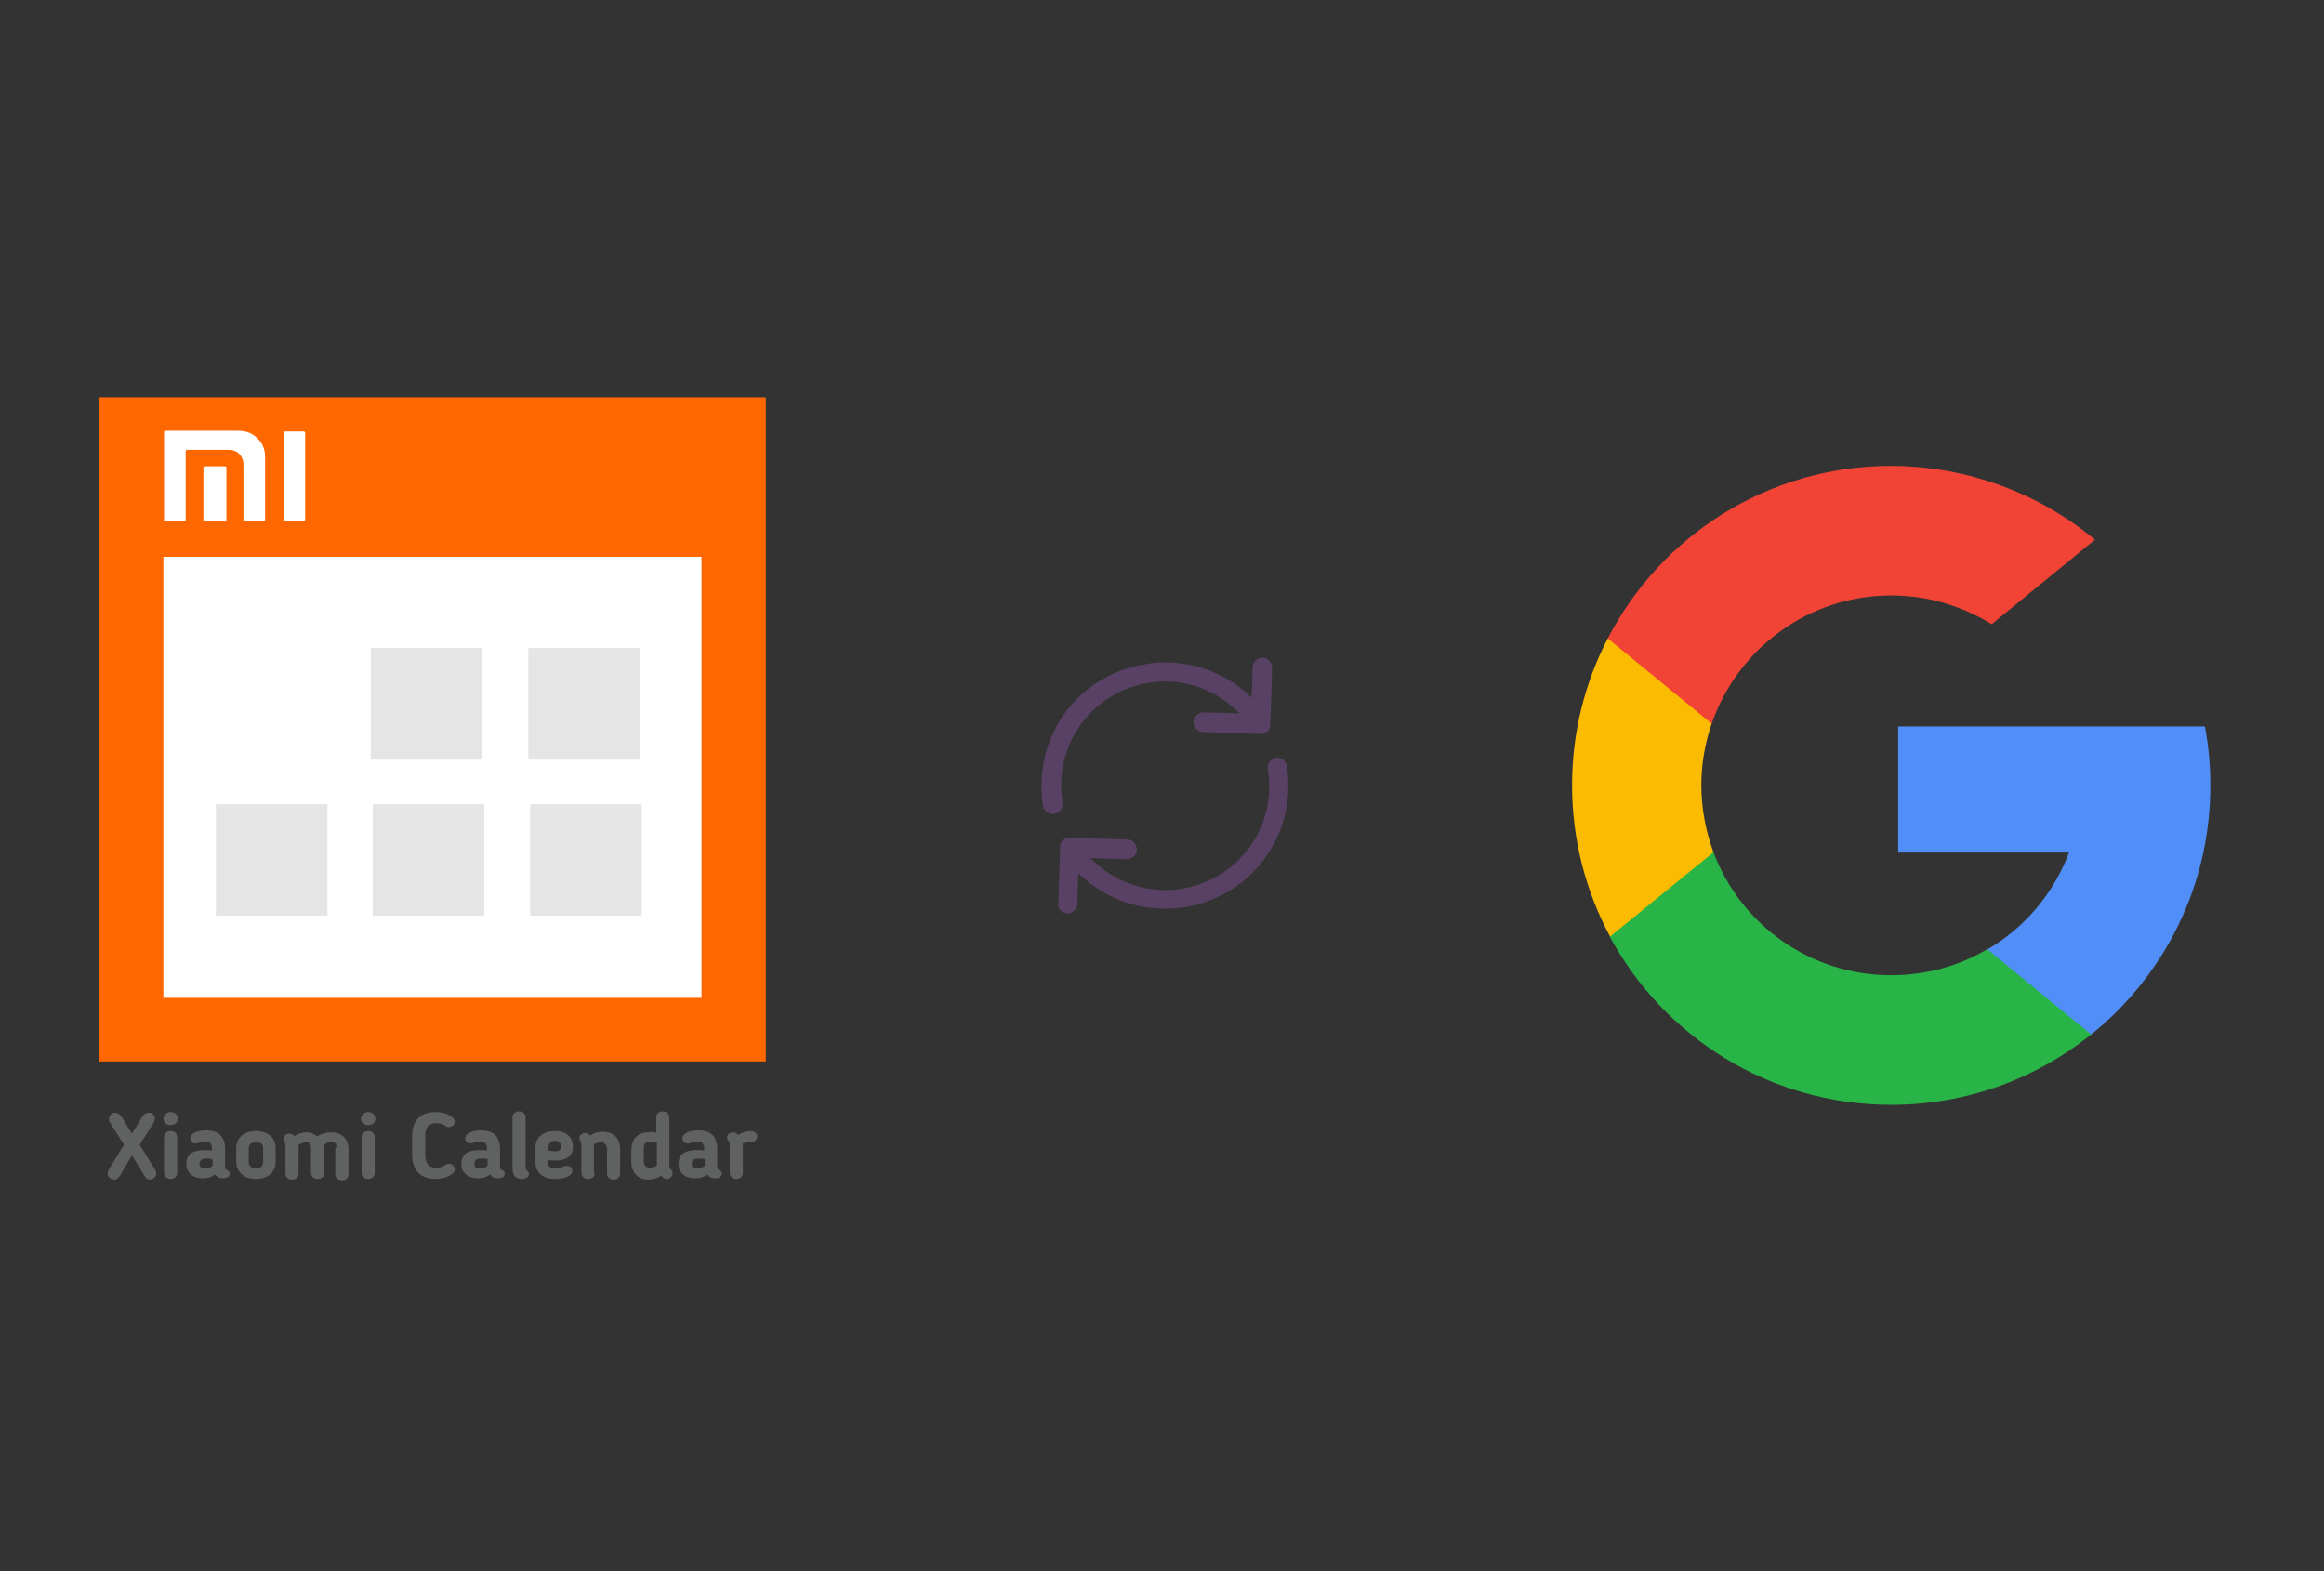 ﻿<?xml version="1.0" encoding="utf-8"?>
<!DOCTYPE svg PUBLIC "-//W3C//DTD SVG 1.1//EN" "http://www.w3.org/Graphics/SVG/1.1/DTD/svg11.dtd">
<svg x="0" y="0" width="392" height="265" xml="http://www.w3.org/XML/1998/namespace" xmlns="http://www.w3.org/2000/svg" xmlns:xlink="http://www.w3.org/1999/xlink" xmlns:xml="http://www.w3.org/XML/1998/namespace" version="1.1">
  <rect width="100%" height="100%" fill="#333333" stroke="none"/>
  <svg x="246" y="57" width="146" height="151" viewBox="0, 0, 249.8, 257.7" xml:space="preserve" id="Layer_1" enable-background="new 0 0 249.8 257.7" xmlns="http://www.w3.org/2000/svg" xmlns:xlink="http://www.w3.org/1999/xlink" xmlns:xml="http://www.w3.org/XML/1998/namespace" version="1.1">
    <g>
      <path d="M73.6 148.1 L67.2 172 L43.8 172.5 C36.8 159.5 32.8 144.6 32.8 128.8 C32.8 113.5 36.5 99.1 43.1 86.4 L43.1 86.4 L64 90.2 L73.1 110.9 C71.2 116.5 70.1 122.5 70.1 128.7 C70.1 135.6 71.4 142.1 73.6 148.1 z" style="fill:#FBBB00;" />
      <path d="M215.4 111.7 C216.5 117.3 217 123 217 128.9 C217 135.5 216.3 141.9 215 148.1 C210.5 169.2 198.8 187.7 182.6 200.7 L182.6 200.7 L156.3 199.4 L152.6 176.2 C163.4 169.9 171.8 160 176.2 148.2 L126.9 148.2 L126.9 111.8 L176.9 111.8 L215.4 111.8 L215.4 111.7 z" style="fill:#518EF8;" />
      <path d="M182.6 200.7 L182.6 200.7 C166.8 213.4 146.8 221 124.9 221 C89.8 221 59.3 201.4 43.7 172.5 L73.6 148.1 C81.4 168.9 101.4 183.6 124.9 183.6 C135 183.6 144.5 180.9 152.6 176.1 L182.6 200.7 z" style="fill:#28B446;" />
      <path d="M183.7 57.9 L153.9 82.3 C145.5 77.1 135.6 74 124.9 74 C100.9 74 80.5 89.5 73.1 111 L43.1 86.4 L43.1 86.4 C58.4 56.8 89.3 36.6 124.9 36.6 C147.3 36.7 167.8 44.7 183.7 57.9 z" style="fill:#F14336;" />
    </g>
  </svg>
  <svg x="146" y="82" width="101" height="101" viewBox="0, 0, 68, 125.7" xml:space="preserve" id="Layer_1#1" enable-background="new 0 0 68 125.7" xmlns="http://www.w3.org/2000/svg" xmlns:xlink="http://www.w3.org/1999/xlink" xmlns:xml="http://www.w3.org/XML/1998/namespace" version="1.1">
    <style type="text/css">
	.st0{fill-rule:evenodd;clip-rule:evenodd;}
	.st1{fill-rule:evenodd;clip-rule:evenodd;fill:#3FBDCF;}
	.st2{fill-rule:evenodd;clip-rule:evenodd;fill:#FFFFFF;}
	.st3{fill:#FFA000;}
	.st4{fill:#FFCA28;}
	.st5{fill:#F7F7F7;}
	.st6{fill:#594165;}
	.st7{fill:#FFFFFF;}
	.st8{opacity:0.9;fill:#FFFFFF;}
	.st9{fill:#4885ED;}
	.st10{fill:#F7F7F7;stroke:#594165;stroke-width:4;stroke-miterlimit:10;}
	.st11{fill:#E0412F;}
	.st12{fill-rule:evenodd;clip-rule:evenodd;fill:#606161;}
	.st13{fill:none;stroke:#58ABF4;stroke-width:0.25;stroke-miterlimit:10;}
	.st14{fill:#036EB1;}
	.st15{fill:#A4C639;}
	.st16{fill:none;stroke:#E0412F;stroke-miterlimit:10;}
	.st17{fill:#046DB2;}
	.st18{fill-rule:evenodd;clip-rule:evenodd;fill:#528FF5;}
	.st19{fill-rule:evenodd;clip-rule:evenodd;fill:#417BE6;}
	.st20{fill-rule:evenodd;clip-rule:evenodd;fill:#4881E8;}
	.st21{fill-rule:evenodd;clip-rule:evenodd;fill:#FBC013;}
	.st22{fill:#E5E5E5;}
	.st23{fill:#DF871E;}
	.st24{fill:#B6B6B6;}
	.st25{fill:#8C5BA4;}
	.st26{fill:#8DC652;}
	.st27{fill:#497FC1;}
	.st28{fill:#919191;}
	.st29{fill-rule:evenodd;clip-rule:evenodd;fill:#8E8E8E;}
	.st30{fill:#8E8E8E;}
	.st31{fill:#EB3D01;}
	.st32{fill:#F57F20;}
	.st33{fill:#ED7E01;}
	.st34{fill-rule:evenodd;clip-rule:evenodd;fill:#046DB2;}
	.st35{fill:#E0E2E2;}
	.st36{fill:#47D86F;}
	.st37{fill:#4FC9F8;}
	.st38{fill:#FF9327;}
	.st39{fill:#C9C8C4;}
	.st40{fill:#9A9A9A;}
	.st41{fill:#F2F2F2;}
	.st42{fill:#F14336;}
	.st43{fill:#D32E2A;}
	.st44{fill:#FBBB00;}
	.st45{fill:#518EF8;}
	.st46{fill:#28B446;}
	.st47{fill:#A3C53A;}
	.st48{fill:#D6D8D7;}
	.st49{fill:#3A5BBC;}
	.st50{fill:url(#SVGID_43_);}
	.st51{fill:url(#SVGID_44_);}
	.st52{fill:url(#SVGID_45_);}
	.st53{fill:url(#SVGID_46_);}
	.st54{fill:#FFE168;}
	.st55{fill:#006699;}
	.st56{fill:#F4AE01;}
	.st57{fill:#DD191F;}
	.st58{fill:#323232;}
	.st59{fill:#CDCCCA;}
	.st60{fill:#5199F0;}
	.st61{fill:#791BCC;}
	.st62{fill:#C71D2E;}
	.st63{fill:#32DAC4;}
	.st64{fill:#3C5A99;}
	.st65{fill:#FCB714;}
	.st66{fill:#F06415;}
	.st67{fill:#BDCF31;}
	.st68{fill:#00A1E0;}
	.st69{fill:#00A1E3;}
	.st70{fill:#7AAD3E;}
	.st71{fill:#A50034;}
	.st72{fill:#6B6B6B;}
	.st73{fill:#005DAA;}
	.st74{fill:#EB0028;}
	.st75{fill:#888B8D;}
	.st76{fill:#0C4DA2;}
	.st77{fill:#00BFFF;}
	.st78{fill-rule:evenodd;clip-rule:evenodd;fill:#E81123;}
	.st79{fill:#FF6700;}
	.st80{fill:#00BFFE;}
	.st81{fill:#C4C4C4;}
	.st82{fill:url(#SVGID_47_);}
	.st83{fill:url(#SVGID_48_);}
	.st84{fill:url(#SVGID_49_);}
	.st85{fill:url(#SVGID_50_);}
	.st86{fill:#E5E5E5;stroke:#8E8E8E;stroke-width:2;stroke-miterlimit:10;}
	.st87{fill-rule:evenodd;clip-rule:evenodd;fill:#594165;}
	.st88{fill-rule:evenodd;clip-rule:evenodd;fill:#D4D4D4;}
	.st89{fill-rule:evenodd;clip-rule:evenodd;fill:#3669D6;}
	.st90{fill-rule:evenodd;clip-rule:evenodd;fill:#3A81F4;}
	.st91{fill-rule:evenodd;clip-rule:evenodd;fill:#FAFAFA;}
	.st92{fill-rule:evenodd;clip-rule:evenodd;fill:#E0E0E0;}
	.st93{fill:url(#SVGID_59_);}
	.st94{opacity:0.2;fill:#56C7DA;enable-background:new    ;}
	.st95{fill:url(#SVGID_60_);}
	.st96{fill:url(#SVGID_61_);}
	.st97{fill:url(#SVGID_62_);}
	.st98{fill:url(#SVGID_63_);}
	.st99{fill:url(#SVGID_64_);}
	.st100{fill:#FCFCFC;enable-background:new    ;}
	.st101{enable-background:new    ;}
	.st102{fill:#5A5A5A;}
	.st103{fill:#D8D8D8;enable-background:new    ;}
	.st104{fill:#E9574E;}
	.st105{fill:none;stroke:#D8D8D8;stroke-width:0.75;stroke-miterlimit:10;enable-background:new    ;}
	.st106{fill:#E9574E;stroke:#E9574E;stroke-width:0.75;stroke-miterlimit:10;enable-background:new    ;}
	.st107{fill:#E0E0E0;}
	.st108{fill:#537ABD;}
	.st109{fill:#2EB672;}
	.st110{fill:#FED14B;}
	.st111{fill:#28CD7E;}
	.st112{fill:#CECECE;}
	.st113{fill-rule:evenodd;clip-rule:evenodd;fill:#FF9D17;}
</style>
    <g>
      <path d="M56.1 50 L56.1 50 L56.5 38.1 C56.5 37.6 56.3 37 55.9 36.6 C55.5 36.2 55 36 54.5 36 C53.4 36 52.4 36.9 52.4 38 L52.2 44.4 L51.4 43.7 C46.6 39.3 40.4 37 34 37 C34 37 34 37 34 37 C32.6 37 31.2 37.1 29.8 37.4 C17.2 39.4 8.1 50.1 8.1 62.8 C8.1 64.2 8.2 65.6 8.4 67.1 C8.6 68.2 9.7 69 10.8 68.8 C11.9 68.6 12.7 67.6 12.5 66.4 C12.3 65.2 12.2 64 12.2 62.8 C12.2 52.1 19.9 43.1 30.4 41.3 C31.6 41.1 32.8 41 34 41 C34 41 34 41 34 41 C39.5 41 44.7 43.1 48.7 46.8 L49.7 47.7 L42.1 47.5 C41 47.5 40 48.4 40 49.5 C40 50 40.2 50.6 40.6 51 C41 51.4 41.5 51.6 42 51.6 L53.5 52 C54.1 52.1 54.7 52 55.2 51.7 C55.8 51.4 56.1 50.8 56.1 50 z" class="st6" style="fill:#594165;" />
      <path d="M12.1 89.1 C12.5 89.5 13 89.7 13.5 89.7 C14 89.7 14.6 89.5 15 89.1 C15.4 88.7 15.6 88.2 15.6 87.7 L15.8 81.3 L16.6 82 C21.4 86.3 27.5 88.7 33.9 88.7 C35.3 88.7 36.7 88.6 38.2 88.4 C50.8 86.3 59.9 75.6 59.9 62.9 C59.9 61.5 59.8 60.1 59.6 58.7 C59.5 58.2 59.2 57.7 58.8 57.4 C58.4 57.1 57.8 57 57.3 57 C56.2 57.2 55.4 58.2 55.6 59.4 C55.8 60.6 55.9 61.8 55.9 63 C55.9 73.7 48.2 82.7 37.7 84.5 C36.5 84.7 35.3 84.8 34.1 84.8 C34.1 84.8 34.1 84.8 34.1 84.8 C28.6 84.8 23.4 82.7 19.3 79 L18.3 78.1 L26 78.3 C27.1 78.3 28.1 77.4 28.1 76.3 C28.1 75.8 27.9 75.2 27.5 74.8 C27.1 74.4 26.6 74.2 26.1 74.2 L14.1 73.8 L14.1 73.8 C14.1 73.8 14.1 73.8 14.1 73.8 C13.6 73.8 13.2 73.9 12.9 74.1 C12.2 74.6 11.8 75.4 12 76.3 L12 76.4 L11.6 87.8 C11.5 88.1 11.7 88.7 12.1 89.1 z" class="st6" style="fill:#594165;" />
    </g>
  </svg>
  <svg x="0" y="57" width="146" height="151" viewBox="0, 0, 131.9, 125.7" xml:space="preserve" id="Layer_1#2" enable-background="new 0 0 131.9 125.7" xmlns="http://www.w3.org/2000/svg" xmlns:xlink="http://www.w3.org/1999/xlink" xmlns:xml="http://www.w3.org/XML/1998/namespace" version="1.1">
    <g>
      <rect x="18.4" y="11.2" width="95.1" height="89.9" style="fill:white;" />
      <path d="M15.1 3.7 C15.1 37.5 15.1 71.3 15.1 104.9 C49.1 104.9 83 104.9 116.7 104.9 C116.7 71.1 116.7 37.5 116.7 3.7 C82.8 3.7 49 3.7 15.1 3.7 z M106.9 95.2 C79.6 95.2 52.3 95.2 24.9 95.2 C24.9 72.9 24.9 50.6 24.9 28 C52.1 28 79.4 28 106.9 28 C106.9 50.3 106.9 72.7 106.9 95.2 z" style="fill:#FF6700;" />
      <rect x="56.5" y="41.9" width="17" height="17" style="fill:#E5E5E5;" />
      <rect x="80.5" y="41.9" width="17" height="17" style="fill:#E5E5E5;" />
      <rect x="32.9" y="65.7" width="17" height="17" style="fill:#E5E5E5;" />
      <rect x="56.8" y="65.7" width="17" height="17" style="fill:#E5E5E5;" />
      <rect x="80.8" y="65.7" width="17" height="17" style="fill:#E5E5E5;" />
      <g>
        <path d="M18.3 122.3 L18.3 122.3 C18.1 122.5 17.9 122.9 17.4 122.9 C16.9 122.9 16.4 122.5 16.4 122 C16.4 121.8 16.5 121.6 16.5 121.5 L18.9 117.6 L16.7 114.1 C16.6 114 16.6 113.8 16.6 113.6 C16.6 113.2 17 112.7 17.5 112.7 C17.9 112.7 18.3 113 18.5 113.3 L20.1 115.9 L21.7 113.3 C21.9 113 22.2 112.7 22.7 112.7 C23.2 112.7 23.6 113.1 23.6 113.6 C23.6 113.7 23.5 113.9 23.5 114.1 L21.3 117.6 L23.7 121.5 C23.8 121.6 23.8 121.8 23.8 122 C23.8 122.5 23.3 122.9 22.9 122.9 C22.4 122.9 22.2 122.6 22 122.3 L20.1 119.2 L18.3 122.3 z" style="fill:#606161;" />
        <path d="M26 114.6 C25.4 114.6 24.9 114.2 24.9 113.6 C24.9 113.1 25.4 112.6 26 112.6 C26.6 112.6 27.1 113 27.1 113.6 C27.1 114.2 26.6 114.6 26 114.6 z M27 121.9 C27 122.4 26.6 122.8 26 122.8 C25.4 122.8 25 122.4 25 121.9 L25 116.4 C25 115.9 25.4 115.5 26 115.5 C26.6 115.5 27 115.9 27 116.4 L27 121.9 z" style="fill:#606161;" />
        <path d="M34.3 121 C34.3 121.4 34.5 121.4 34.7 121.5 C34.9 121.6 35 121.7 35 122 C35 122.4 34.7 122.7 34 122.7 C33.5 122.7 33.1 122.6 32.8 122.1 C32.3 122.5 31.7 122.7 30.9 122.7 C29.3 122.7 28.4 121.8 28.4 120.5 L28.4 120.5 C28.4 119.1 29.3 118.4 31.2 118.4 C31.6 118.4 31.9 118.4 32.3 118.5 L32.3 118.1 C32.3 117.4 31.9 117.1 31.2 117.1 C30.8 117.1 30.6 117.2 30.3 117.3 C30.2 117.3 30 117.4 29.8 117.4 C29.2 117.4 29 116.9 29 116.6 C29 115.8 30.2 115.4 31.4 115.4 C33.4 115.4 34.3 116.4 34.3 118.3 L34.3 121 z M30.4 120.5 L30.4 120.5 C30.4 121 30.7 121.2 31.3 121.2 C31.7 121.2 32 121.1 32.4 120.8 L32.4 119.8 C32 119.7 31.7 119.7 31.4 119.7 C30.6 119.7 30.4 120.1 30.4 120.5 z" style="fill:#606161;" />
        <path d="M36 120.2 L36 118.1 C36 116.6 37.1 115.5 39 115.5 C40.9 115.5 42 116.6 42 118.1 L42 120.2 C42 121.7 40.9 122.8 39 122.8 C37.1 122.8 36 121.7 36 120.2 z M40.1 120.2 L40.1 118.1 C40.1 117.5 39.7 117.2 39 117.2 C38.3 117.2 37.9 117.6 37.9 118.1 L37.9 120.2 C37.9 120.8 38.3 121.2 39 121.2 C39.7 121.2 40.1 120.8 40.1 120.2 z" style="fill:#606161;" />
        <path d="M51.3 118 C51.3 117.5 51 117.1 50.5 117.1 C50.1 117.1 49.8 117.3 49.4 117.6 C49.4 117.7 49.4 117.8 49.4 118 L49.4 121.9 C49.4 122.4 49.1 122.8 48.4 122.8 C47.8 122.8 47.4 122.4 47.4 121.9 L47.4 118.3 C47.4 117.7 47.3 117.2 46.7 117.2 C46.3 117.2 45.9 117.4 45.5 117.6 C45.5 117.6 45.5 117.7 45.5 117.8 L45.5 122 C45.5 122.5 45.2 122.9 44.5 122.9 C43.9 122.9 43.5 122.5 43.5 122 L43.5 117.8 C43.5 117.3 43.4 117.3 43.4 117.2 C43.2 116.9 43.2 116.8 43.2 116.7 C43.2 116.2 43.6 115.9 44.1 115.9 C44.4 115.9 44.7 116.1 44.8 116.3 C45.4 115.9 46.1 115.7 46.7 115.7 C47.3 115.7 47.8 115.9 48.3 116.3 C49.1 115.9 49.7 115.7 50.4 115.7 C52.1 115.7 53.1 116.7 53.1 118.2 L53.1 122.1 C53.1 122.6 52.8 123 52.1 123 C51.5 123 51.1 122.6 51.1 122.1 L51.1 118 z" style="fill:#606161;" />
        <path d="M56.1 114.6 C55.5 114.6 55 114.2 55 113.6 C55 113.1 55.5 112.6 56.1 112.6 C56.7 112.6 57.2 113 57.2 113.6 C57.2 114.2 56.8 114.6 56.1 114.6 z M57.1 121.9 C57.1 122.4 56.7 122.8 56.1 122.8 C55.5 122.8 55.1 122.4 55.1 121.9 L55.1 116.4 C55.1 115.9 55.5 115.5 56.1 115.5 C56.7 115.5 57.1 115.9 57.1 116.4 L57.1 121.9 z" style="fill:#606161;" />
        <path d="M64.8 119.1 C64.8 120.3 65.2 121.1 66.5 121.1 C66.9 121.1 67.3 121 67.7 120.8 L67.8 120.7 C68 120.6 68.1 120.5 68.4 120.5 C68.9 120.5 69.3 120.9 69.3 121.3 C69.3 122.1 67.9 122.8 66.4 122.8 C63.9 122.8 62.8 121.3 62.8 119.1 L62.8 116.3 C62.8 114.1 63.9 112.6 66.4 112.6 C67.9 112.6 69.3 113.3 69.3 114.1 C69.3 114.5 68.9 114.9 68.4 114.9 C68.1 114.9 68 114.8 67.8 114.7 L67.7 114.6 C67.3 114.4 67 114.3 66.5 114.3 C65.2 114.3 64.8 115.1 64.8 116.3 L64.8 119.1 z" style="fill:#606161;" />
        <path d="M76.2 121 C76.2 121.4 76.4 121.4 76.6 121.5 C76.8 121.6 76.9 121.7 76.9 122 C76.9 122.4 76.6 122.7 75.9 122.7 C75.4 122.7 75 122.6 74.7 122.1 C74.2 122.5 73.6 122.7 72.8 122.7 C71.2 122.7 70.3 121.8 70.3 120.5 L70.3 120.5 C70.3 119.1 71.2 118.4 73.1 118.4 C73.5 118.4 73.8 118.4 74.2 118.5 L74.2 118.1 C74.2 117.4 73.8 117.1 73.1 117.1 C72.7 117.1 72.5 117.2 72.2 117.3 C72.1 117.3 71.9 117.4 71.7 117.4 C71.1 117.4 70.9 116.9 70.9 116.6 C70.9 115.8 72.1 115.4 73.3 115.4 C75.3 115.4 76.2 116.4 76.2 118.3 L76.2 121 z M72.3 120.5 L72.3 120.5 C72.3 121 72.6 121.2 73.2 121.2 C73.6 121.2 73.9 121.1 74.3 120.8 L74.3 119.8 C73.9 119.7 73.6 119.7 73.3 119.7 C72.4 119.7 72.3 120.1 72.3 120.5 z" style="fill:#606161;" />
        <path d="M78.1 121.1 L78.1 113.4 C78.1 112.9 78.5 112.5 79.1 112.5 C79.7 112.5 80.1 112.9 80.1 113.4 L80.1 120.9 C80.1 121.2 80.1 121.3 80.3 121.5 C80.4 121.7 80.6 121.7 80.6 122 C80.6 122.5 80.2 122.8 79.5 122.8 C78.9 122.8 78.1 122.6 78.1 121.1 z" style="fill:#606161;" />
        <path d="M83.5 119.9 L83.5 120.4 C83.5 120.9 83.9 121.2 84.6 121.2 C85 121.2 85.4 121.1 85.9 120.9 C86 120.9 86.1 120.8 86.3 120.8 C87 120.8 87.2 121.2 87.2 121.6 C87.2 122.6 85.4 122.8 84.5 122.8 C82.6 122.8 81.6 121.7 81.6 120.3 L81.6 118 C81.6 116.6 82.6 115.5 84.6 115.5 C86.4 115.5 87.3 116.5 87.3 117.9 C87.3 119.2 86.5 120 84.6 120 C84.2 120 83.9 120 83.5 119.9 z M84.6 117 C83.9 117 83.6 117.4 83.6 117.9 L83.6 118.5 C84 118.5 84.5 118.6 84.6 118.6 C85.1 118.6 85.5 118.4 85.5 117.8 C85.4 117.2 85.1 117 84.6 117 z" style="fill:#606161;" />
        <path d="M90.6 121.9 C90.6 122.4 90.3 122.8 89.6 122.8 C89 122.8 88.6 122.4 88.6 121.9 L88.6 117.7 C88.6 117.2 88.5 117.2 88.5 117.1 C88.3 116.8 88.3 116.7 88.3 116.6 C88.3 116.1 88.7 115.8 89.2 115.8 C89.5 115.8 89.7 116 89.9 116.2 C90.5 115.8 91.2 115.6 91.8 115.6 C93.6 115.6 94.5 116.7 94.5 118.3 L94.5 122 C94.5 122.5 94.1 122.9 93.5 122.9 C92.9 122.9 92.5 122.5 92.5 122 L92.5 118.3 C92.5 117.6 92.1 117.2 91.6 117.2 C91.3 117.2 91 117.3 90.5 117.5 C90.5 117.6 90.5 117.7 90.5 117.8 L90.5 121.9 z" style="fill:#606161;" />
        <path d="M100 115.8 L100 113.4 C100 112.9 100.4 112.5 101 112.5 C101.6 112.5 102 112.9 102 113.4 L102 120.9 C102 121.1 102.1 121.2 102.3 121.4 C102.4 121.5 102.5 121.7 102.5 121.9 C102.5 122.5 102 122.8 101.6 122.8 C101.2 122.8 101 122.6 100.8 122.3 C100.1 122.7 99.5 122.9 98.8 122.9 C97.2 122.9 96.2 121.8 96.2 120.2 L96.2 118.6 C96.2 116.9 96.9 115.7 98.9 115.7 C99.2 115.6 99.5 115.6 100 115.8 z M100 117.3 C99.6 117.2 99.2 117.1 99 117.1 C98.3 117.1 98.1 117.5 98.1 118.4 L98.1 120 C98.1 120.7 98.4 121.1 99 121.1 C99.3 121.1 99.6 121 100.1 120.8 C100.1 120.7 100.1 120.6 100.1 120.5 L100.1 117.3 z" style="fill:#606161;" />
        <path d="M109.3 121 C109.3 121.4 109.5 121.4 109.7 121.5 C109.9 121.6 110 121.7 110 122 C110 122.4 109.7 122.7 109 122.7 C108.5 122.7 108.1 122.6 107.8 122.1 C107.3 122.5 106.7 122.7 105.9 122.7 C104.3 122.7 103.4 121.8 103.4 120.5 L103.4 120.5 C103.4 119.1 104.3 118.4 106.2 118.4 C106.6 118.4 106.9 118.4 107.3 118.5 L107.3 118.1 C107.3 117.4 106.9 117.1 106.2 117.1 C105.8 117.1 105.6 117.2 105.3 117.3 C105.2 117.3 105 117.4 104.8 117.4 C104.2 117.4 104 116.9 104 116.6 C104 115.8 105.2 115.4 106.4 115.4 C108.4 115.4 109.3 116.4 109.3 118.3 L109.3 121 z M105.4 120.5 L105.4 120.5 C105.4 121 105.7 121.2 106.3 121.2 C106.7 121.2 107 121.1 107.4 120.8 L107.4 119.8 C107 119.7 106.7 119.7 106.4 119.7 C105.6 119.7 105.4 120.1 105.4 120.5 z" style="fill:#606161;" />
        <path d="M113.2 117.4 C113.2 117.5 113.2 117.6 113.2 117.7 L113.2 121.9 C113.2 122.4 112.8 122.8 112.2 122.8 C111.6 122.8 111.2 122.4 111.2 121.9 L111.2 117.7 C111.2 117.4 111.2 117.2 111 117 C110.9 116.9 110.8 116.7 110.8 116.5 C110.8 116 111.2 115.7 111.8 115.7 C112.1 115.7 112.3 115.9 112.5 116.1 C113.1 115.7 113.8 115.5 114.2 115.5 C115.1 115.5 115.4 115.9 115.4 116.3 C115.4 116.8 115 117.2 114.4 117.2 C113.9 117.3 113.7 117.2 113.2 117.4 z" style="fill:#606161;" />
      </g>
      <g>
        <path d="M43.4 22.6 L46.3 22.6 C46.4 22.6 46.5 22.5 46.5 22.4 L46.5 9.1 C46.5 9 46.4 8.9 46.3 8.9 L43.4 8.9 C43.3 8.9 43.2 9 43.2 9.1 L43.2 22.4 C43.1 22.5 43.3 22.6 43.4 22.6 z" style="fill:white;" />
        <path d="M25.2 22.6 L28.1 22.6 C28.2 22.6 28.3 22.5 28.3 22.4 L28.3 11.9 C28.3 11.8 28.4 11.7 28.5 11.7 L34.8 11.7 C36.6 11.7 37.1 13.1 37.1 13.9 L37.1 22.4 C37.1 22.5 37.2 22.6 37.3 22.6 L40.2 22.6 C40.3 22.6 40.4 22.5 40.4 22.4 L40.4 12.9 C40.4 12.1 40.3 11 39.3 10 C38.3 9 37.3 8.8 36.2 8.8 L25.2 8.8 C25.1 8.8 25 8.9 25 9 L25 22.3 C24.9 22.5 25 22.6 25.2 22.6 z" style="fill:white;" />
        <path d="M34.3 14.2 L31.2 14.2 C31.1 14.2 31 14.3 31 14.4 L31 22.4 C31 22.5 31.1 22.6 31.2 22.6 L34.3 22.6 C34.4 22.6 34.5 22.5 34.5 22.4 L34.5 14.4 C34.5 14.3 34.4 14.2 34.3 14.2 z" style="fill:white;" />
      </g>
    </g>
  </svg>
</svg>